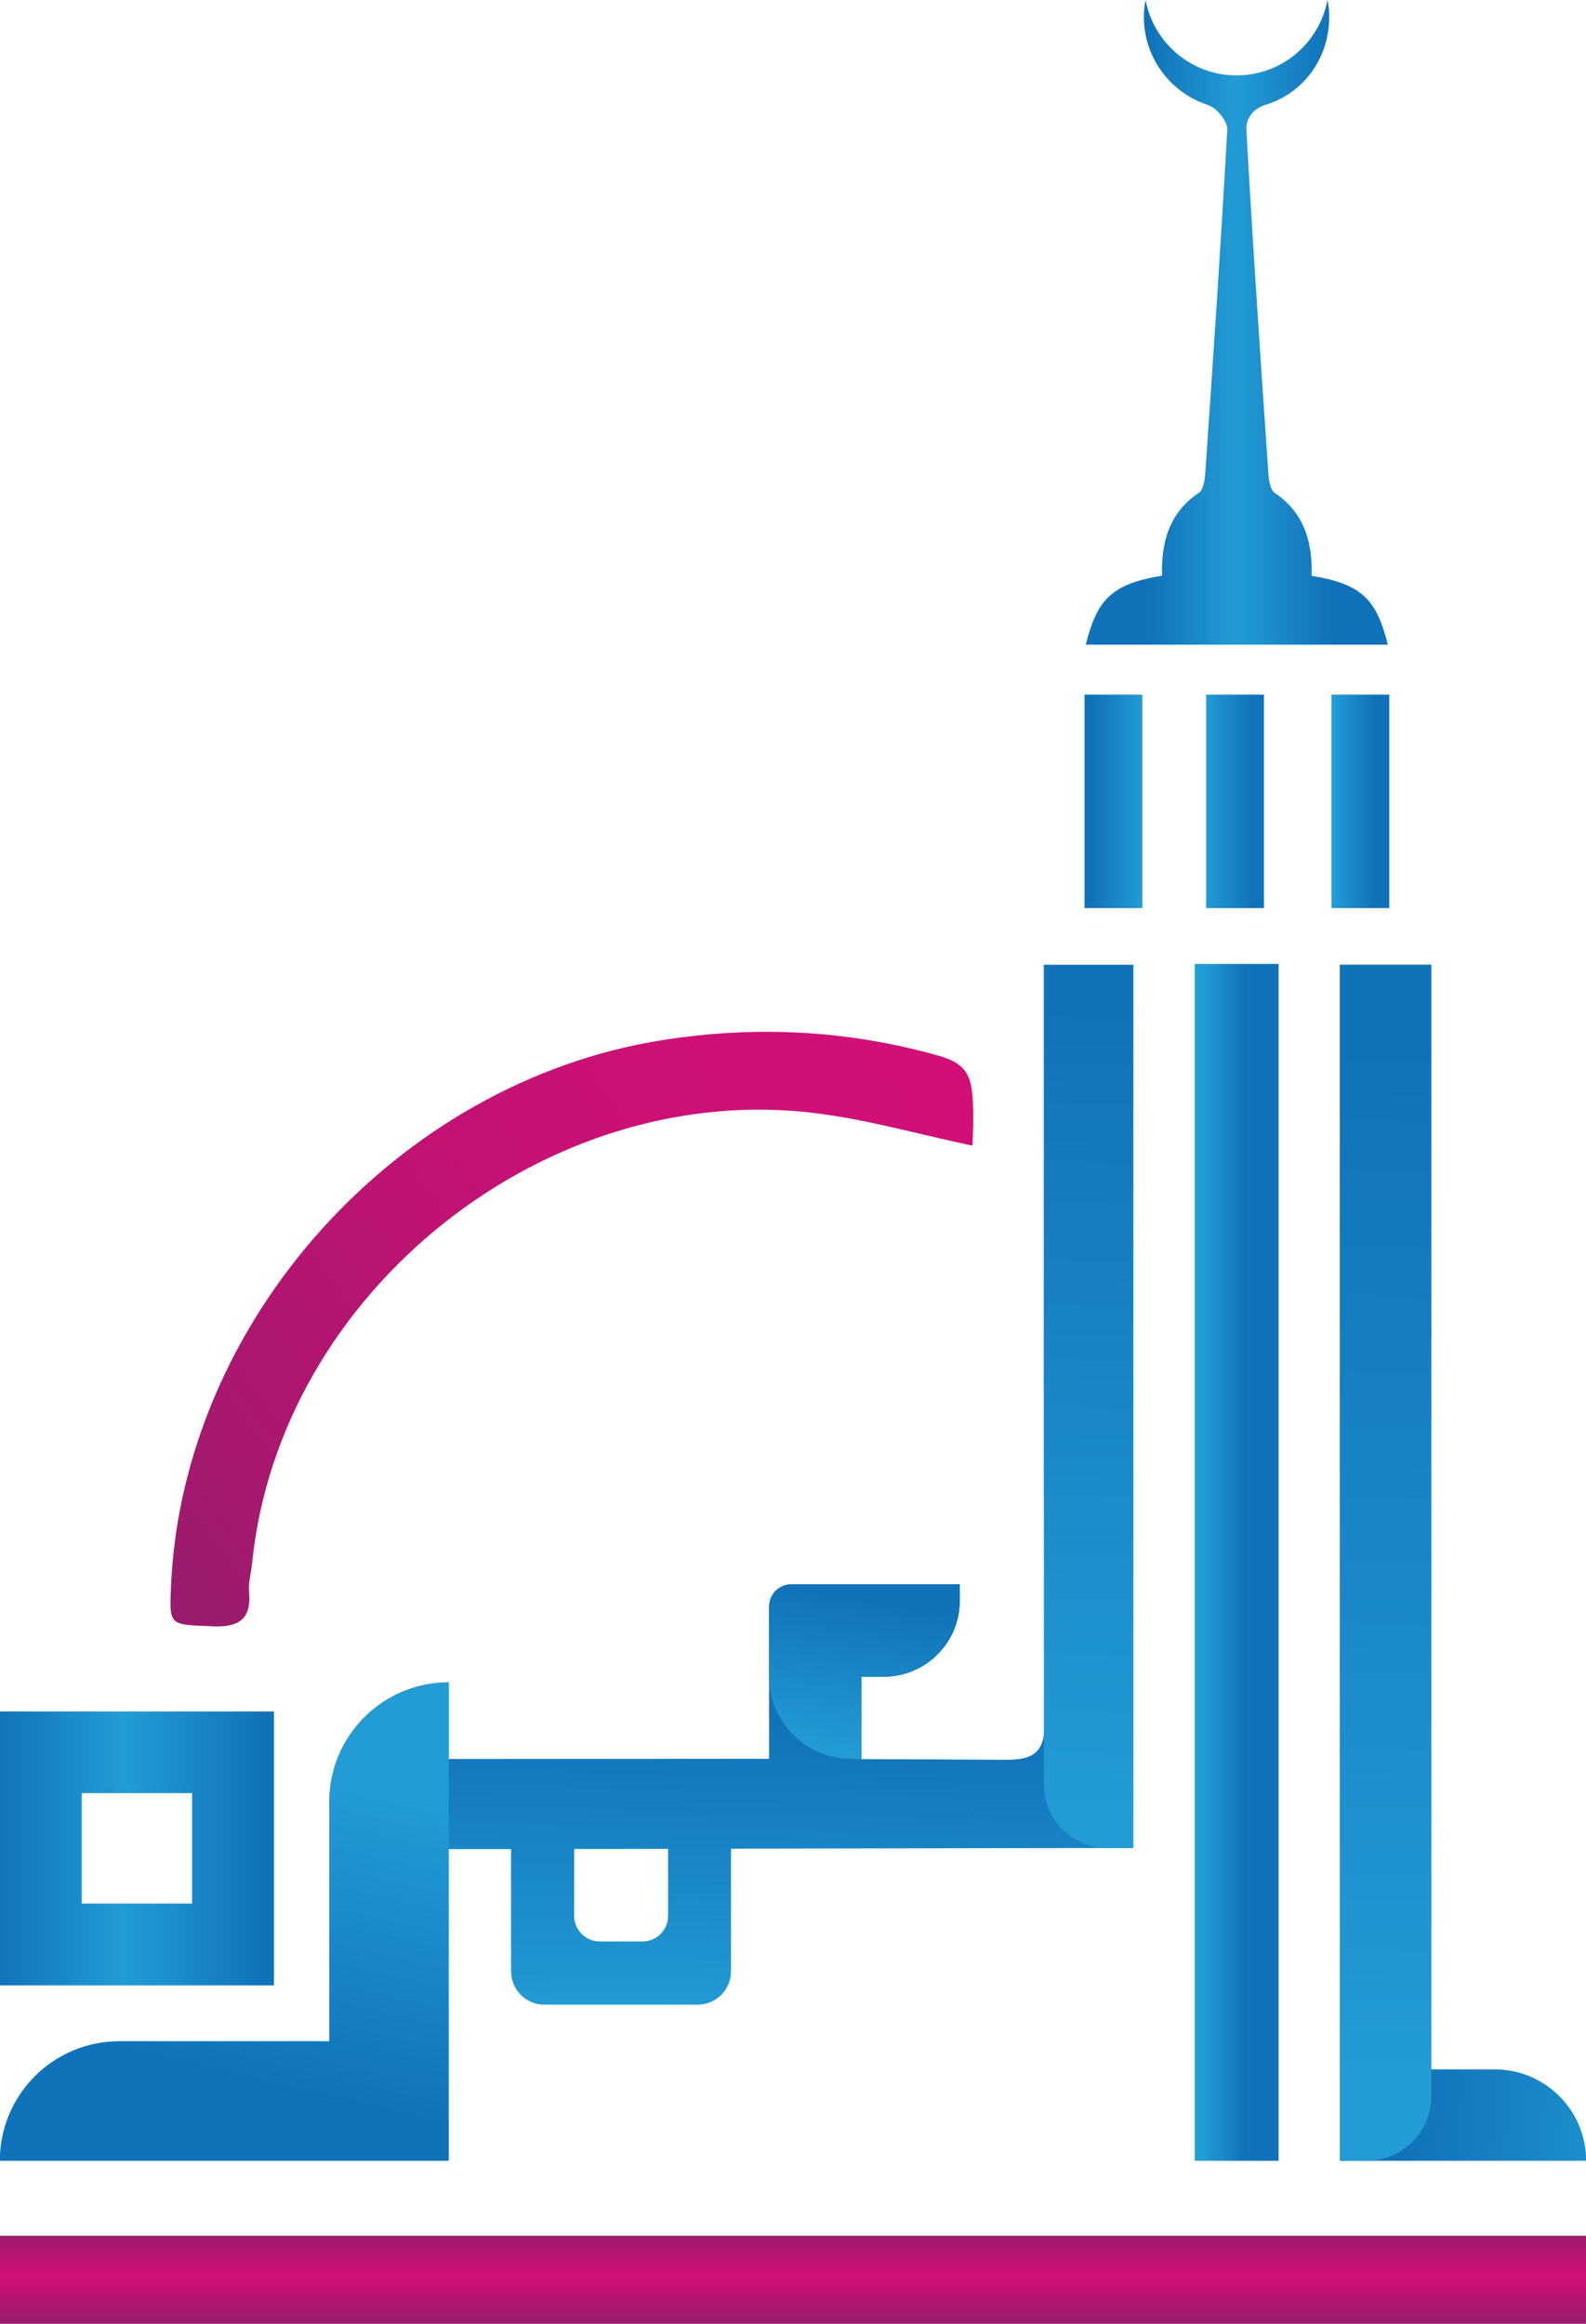 <svg xmlns="http://www.w3.org/2000/svg" xmlns:xlink="http://www.w3.org/1999/xlink" id="Layer_2" viewBox="0 0 112.78 165.23"><defs><style>      .cls-1 {        fill: url(#linear-gradient-13);      }      .cls-2 {        fill: url(#linear-gradient-2);      }      .cls-3 {        fill: url(#linear-gradient-10);      }      .cls-4 {        fill: url(#linear-gradient-12);      }      .cls-5 {        fill: url(#linear-gradient-4);      }      .cls-6 {        fill: url(#linear-gradient-3);      }      .cls-7 {        fill: url(#linear-gradient-5);      }      .cls-8 {        fill: url(#linear-gradient-8);      }      .cls-9 {        fill: url(#linear-gradient-14);      }      .cls-10 {        fill: url(#linear-gradient-7);      }      .cls-11 {        fill: url(#linear-gradient-9);      }      .cls-12 {        fill: url(#linear-gradient-11);      }      .cls-13 {        fill: url(#linear-gradient-6);      }      .cls-14 {        fill: url(#linear-gradient);      }    </style><linearGradient id="linear-gradient" x1="64.6" y1="70.25" x2=".16" y2="117.45" gradientUnits="userSpaceOnUse"><stop offset="0" stop-color="#d20f77"></stop><stop offset=".21" stop-color="#cd1076"></stop><stop offset=".46" stop-color="#bf1373"></stop><stop offset=".72" stop-color="#a8186f"></stop><stop offset=".98" stop-color="#881f69"></stop><stop offset="1" stop-color="#862069"></stop></linearGradient><linearGradient id="linear-gradient-2" x1="122.76" y1="113.17" x2="103.09" y2="111.5" gradientUnits="userSpaceOnUse"><stop offset="0" stop-color="#239cd5"></stop><stop offset="1" stop-color="#1072b9"></stop></linearGradient><linearGradient id="linear-gradient-3" x1="85.6" y1="111.09" x2="88.59" y2="111.09" gradientUnits="userSpaceOnUse"><stop offset="0" stop-color="#239cd5"></stop><stop offset="1" stop-color="#1072b9"></stop></linearGradient><linearGradient id="linear-gradient-4" x1="81.52" y1="22.92" x2="94.68" y2="22.92" gradientUnits="userSpaceOnUse"><stop offset="0" stop-color="#1072b9"></stop><stop offset=".48" stop-color="#239cd5"></stop><stop offset="1" stop-color="#1072b9"></stop></linearGradient><linearGradient id="linear-gradient-5" x1="81.18" y1="56.98" x2="77.66" y2="56.98" xlink:href="#linear-gradient-2"></linearGradient><linearGradient id="linear-gradient-6" x1="85.6" y1="56.98" x2="89.19" y2="56.98" xlink:href="#linear-gradient-3"></linearGradient><linearGradient id="linear-gradient-7" x1="94.85" y1="56.98" x2="97.72" y2="56.98" xlink:href="#linear-gradient-2"></linearGradient><linearGradient id="linear-gradient-8" x1="40.27" y1="143.41" x2="40.84" y2="121.63" xlink:href="#linear-gradient-2"></linearGradient><linearGradient id="linear-gradient-9" x1="-.55" y1="131.43" x2="19.05" y2="131.43" xlink:href="#linear-gradient-4"></linearGradient><linearGradient id="linear-gradient-10" x1="97.69" y1="148.54" x2="99.28" y2="73.43" xlink:href="#linear-gradient-2"></linearGradient><linearGradient id="linear-gradient-11" x1="59.8" y1="124.63" x2="61.55" y2="113.68" xlink:href="#linear-gradient-2"></linearGradient><linearGradient id="linear-gradient-12" x1="76.5" y1="129.43" x2="78.32" y2="70.83" xlink:href="#linear-gradient-2"></linearGradient><linearGradient id="linear-gradient-13" x1="22.25" y1="126.29" x2="17.14" y2="148.07" xlink:href="#linear-gradient-2"></linearGradient><linearGradient id="linear-gradient-14" x1="56.39" y1="157.74" x2="56.39" y2="166.11" gradientUnits="userSpaceOnUse"><stop offset="0" stop-color="#862069"></stop><stop offset=".5" stop-color="#d20f77"></stop><stop offset="1" stop-color="#862069"></stop></linearGradient></defs><g id="Layer_1-2" data-name="Layer_1"><g><path class="cls-14" d="M15,115.64c1.88.08,2.9-.39,2.71-2.47-.06-.67.16-1.36.22-2.04,1.94-19.31,21.03-34.5,40.3-31.95,3.58.47,7.1,1.47,10.92,2.28.04-1.09.09-1.6.03-3.14-.08-2.05-.67-2.75-2.45-3.26-6.48-1.82-13-2.15-19.64-1.1-18.81,2.97-34.11,19.94-34.93,38.82-.12,2.83-.12,2.73,2.84,2.85Z"></path><path class="cls-2" d="M101.78,147.13v-78.53h-6.5v85.04h17.51s0,0,0,0c0-3.59-2.91-6.5-6.5-6.5h-4.5Z"></path><rect class="cls-6" x="84.96" y="68.54" width="5.96" height="85.1"></rect><path class="cls-5" d="M98.69,45.85c-.81-3.29-1.91-4.32-5.42-4.91.06-2.33-.48-4.45-2.62-5.89-.33-.22-.43-.94-.46-1.45-.56-8.12-1.11-16.24-1.56-24.37-.03-.56.23-1.39,1.31-1.76,2.72-.81,4.58-3.29,4.58-6.27,0-.41-.04-.82-.12-1.21-.57,3.06-3.25,5.37-6.47,5.37s-5.9-2.32-6.47-5.37c-.07.39-.12.8-.12,1.21,0,2.93,1.92,5.42,4.57,6.27.04.02.07.04.11.05.57.24,1.28,1.14,1.25,1.7-.45,8.13-1,16.25-1.56,24.37-.03.5-.13,1.23-.46,1.45-2.14,1.43-2.68,3.56-2.62,5.89-3.51.59-4.61,1.62-5.42,4.91h21.47Z"></path><rect class="cls-7" x="77.12" y="49.39" width="4.11" height="15.18"></rect><rect class="cls-13" x="85.77" y="49.39" width="4.11" height="15.18"></rect><rect class="cls-10" x="94.68" y="49.39" width="4.11" height="15.18"></rect><path class="cls-8" d="M74.24,68.6v2.9c0,16.9-.04,33.8.06,50.7.01,2.31-.59,2.95-2.92,2.93-3.37-.03-6.75-.04-10.12-.05v-5.86h1.59c2.98,0,5.4-2.42,5.4-5.4v-1.17h-11.97c-.88,0-1.59.71-1.59,1.59v10.82c-7.59,0-15.19,0-22.78.01v-5.45h0c-4.69,0-8.49,3.8-8.49,8.49v17.03h-14.94c-4.69,0-8.49,3.8-8.49,8.49h0s2.54,0,2.54,0h29.37v-22.15c1.34,0,2.83,0,4.44,0v8.69c0,1.31,1.06,2.37,2.37,2.37h10.9c1.31,0,2.37-1.06,2.37-2.37v-8.72c12.17-.03,24.7-.05,28.6-.05v-62.79h-6.35ZM47.51,136.22c0,1.01-.82,1.83-1.83,1.83h-3.02c-1.01,0-1.83-.82-1.83-1.83v-4.75c2.13,0,4.38,0,6.68-.01v4.76Z"></path><path class="cls-11" d="M0,121.69v19.48h19.48v-19.48H0ZM13.66,135.35h-7.85v-7.85h7.85v7.85Z"></path><path class="cls-3" d="M95.28,68.6h6.5v80.43c0,2.54-2.06,4.61-4.61,4.61h-1.9v-85.04h0Z"></path><path class="cls-12" d="M61.26,125.08v-5.86h1.59c2.98,0,5.4-2.42,5.4-5.4v-1.17h-11.97c-.88,0-1.59.71-1.59,1.59v4.97h0c0,3.23,2.62,5.85,5.86,5.86.5,0,.8,0,.71,0Z"></path><path class="cls-4" d="M74.23,68.6h6.36v62.8h-1.86c-2.49,0-4.5-2.02-4.5-4.5v-58.29h0Z"></path><path class="cls-1" d="M31.91,125.08v-5.45h0c-4.69,0-8.49,3.8-8.49,8.49v17.03h-14.94C3.8,145.15,0,148.95,0,153.63h31.91v-28.55Z"></path><rect class="cls-9" x="0" y="158.97" width="112.78" height="6.26"></rect></g></g></svg>